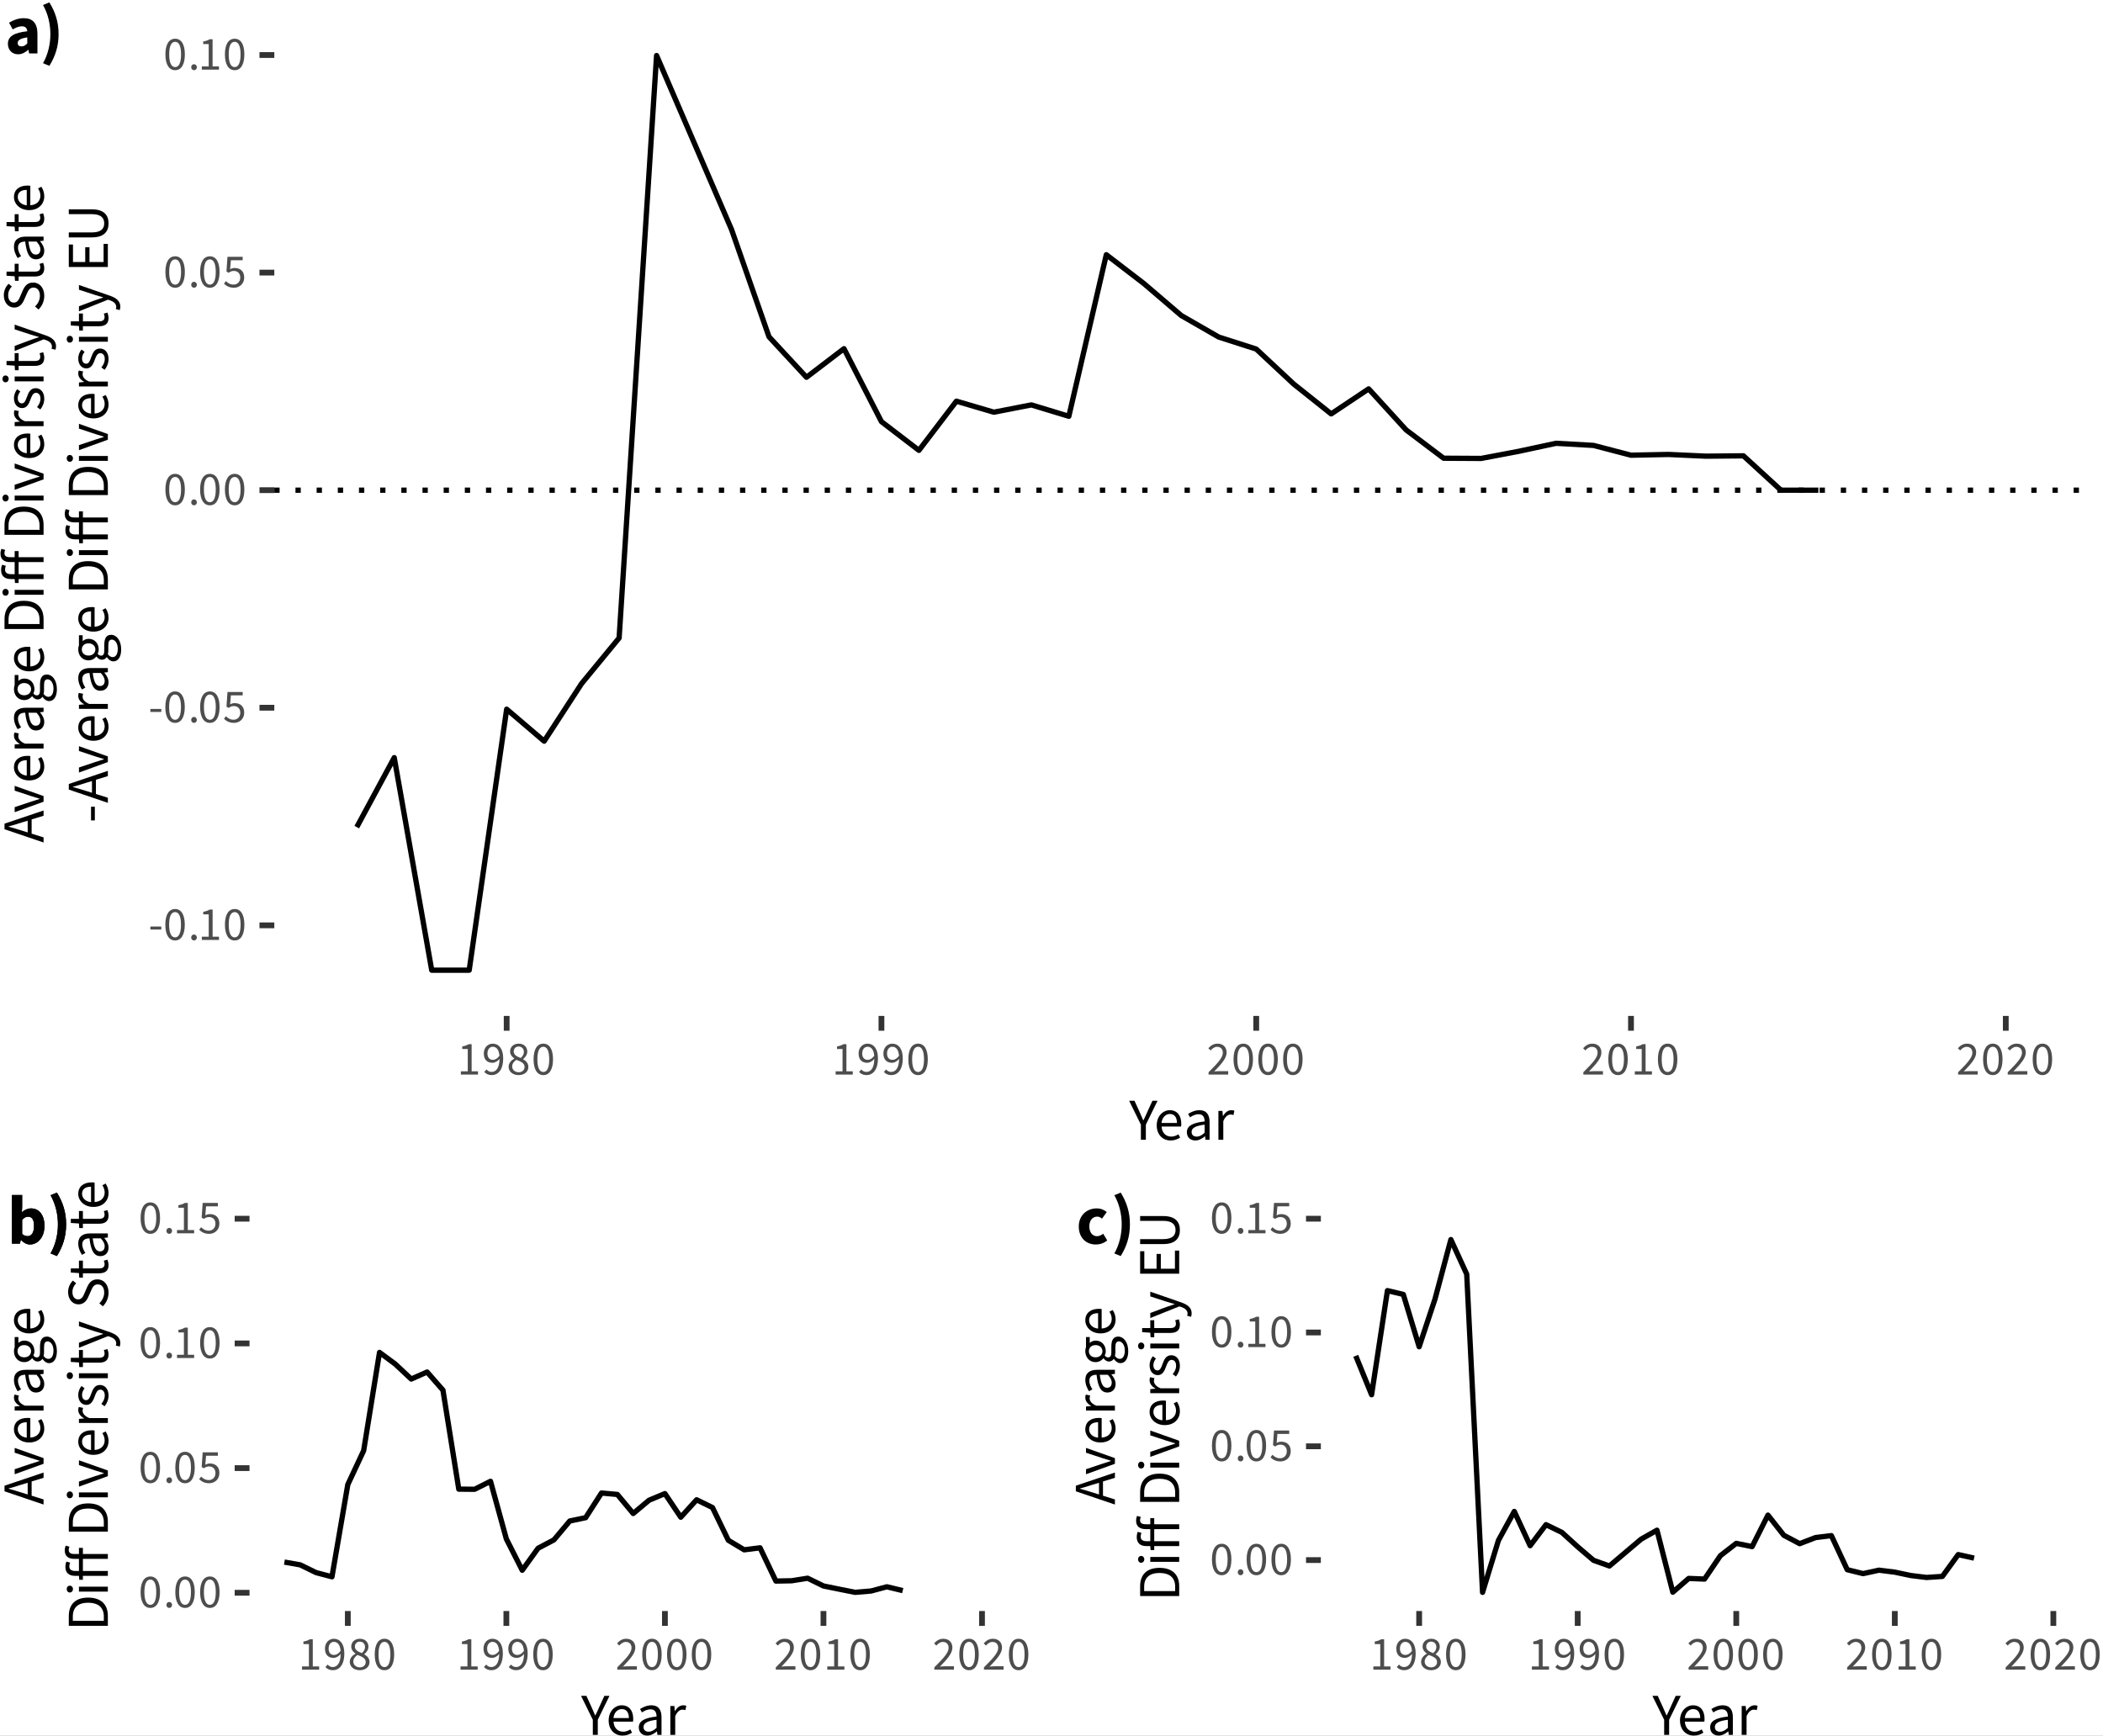 <?xml version="1.0" encoding="UTF-8"?>
<svg xmlns="http://www.w3.org/2000/svg" xmlns:xlink="http://www.w3.org/1999/xlink" width="424" height="350" viewBox="0 0 424 350">
<rect x="0" y="0" width="424" height="350" fill="#808080" stroke="none"/>
<defs>
<g>
<g id="glyph-0-0">
<path d="M 0.391 -2.094 L 2.594 -2.094 L 2.594 -2.703 L 0.391 -2.703 Z M 0.391 -2.094 "/>
</g>
<g id="glyph-0-1">
<path d="M 2.391 0.109 C 3.609 0.109 4.344 -1.031 4.344 -3.078 C 4.344 -5.125 3.609 -6.234 2.391 -6.234 C 1.156 -6.234 0.422 -5.125 0.422 -3.078 C 0.422 -1.031 1.156 0.109 2.391 0.109 Z M 2.391 -0.516 C 1.672 -0.516 1.188 -1.281 1.188 -3.078 C 1.188 -4.875 1.672 -5.609 2.391 -5.609 C 3.094 -5.609 3.578 -4.875 3.578 -3.078 C 3.578 -1.281 3.094 -0.516 2.391 -0.516 Z M 2.391 -0.516 "/>
</g>
<g id="glyph-0-2">
<path d="M 1.203 0.109 C 1.5 0.109 1.766 -0.141 1.766 -0.484 C 1.766 -0.844 1.5 -1.094 1.203 -1.094 C 0.875 -1.094 0.625 -0.844 0.625 -0.484 C 0.625 -0.141 0.875 0.109 1.203 0.109 Z M 1.203 0.109 "/>
</g>
<g id="glyph-0-3">
<path d="M 0.766 0 L 4.219 0 L 4.219 -0.656 L 2.938 -0.656 L 2.938 -6.125 L 2.344 -6.125 C 2 -5.922 1.609 -5.766 1.047 -5.672 L 1.047 -5.156 L 2.156 -5.156 L 2.156 -0.656 L 0.766 -0.656 Z M 0.766 0 "/>
</g>
<g id="glyph-0-4">
<path d="M 2.25 0.109 C 3.312 0.109 4.312 -0.641 4.312 -1.953 C 4.312 -3.281 3.453 -3.875 2.406 -3.875 C 2.031 -3.875 1.75 -3.781 1.469 -3.625 L 1.625 -5.438 L 4 -5.438 L 4 -6.125 L 0.938 -6.125 L 0.734 -3.172 L 1.156 -2.906 C 1.531 -3.141 1.781 -3.281 2.203 -3.281 C 3 -3.281 3.516 -2.781 3.516 -1.938 C 3.516 -1.078 2.922 -0.531 2.172 -0.531 C 1.453 -0.531 0.984 -0.875 0.625 -1.234 L 0.234 -0.719 C 0.656 -0.297 1.266 0.109 2.25 0.109 Z M 2.25 0.109 "/>
</g>
<g id="glyph-0-5">
<path d="M 2.25 -2.969 C 1.5 -2.969 1.125 -3.469 1.125 -4.266 C 1.125 -5.078 1.594 -5.609 2.188 -5.609 C 2.969 -5.609 3.438 -4.984 3.547 -3.797 C 3.141 -3.219 2.656 -2.969 2.25 -2.969 Z M 1.969 0.109 C 3.188 0.109 4.297 -0.828 4.297 -3.297 C 4.297 -5.25 3.391 -6.234 2.188 -6.234 C 1.203 -6.234 0.391 -5.438 0.391 -4.266 C 0.391 -3.016 1.062 -2.375 2.125 -2.375 C 2.625 -2.375 3.172 -2.672 3.562 -3.172 C 3.531 -1.203 2.797 -0.531 1.938 -0.531 C 1.547 -0.531 1.188 -0.734 0.938 -1.031 L 0.484 -0.531 C 0.828 -0.156 1.312 0.109 1.969 0.109 Z M 1.969 0.109 "/>
</g>
<g id="glyph-0-6">
<path d="M 2.391 0.109 C 3.594 0.109 4.375 -0.609 4.375 -1.516 C 4.375 -2.344 3.859 -2.766 3.312 -3.094 L 3.312 -3.125 C 3.688 -3.422 4.156 -3.969 4.156 -4.609 C 4.156 -5.562 3.484 -6.234 2.422 -6.234 C 1.438 -6.234 0.688 -5.609 0.688 -4.656 C 0.688 -4.016 1.094 -3.562 1.547 -3.25 L 1.547 -3.219 C 0.969 -2.906 0.391 -2.359 0.391 -1.562 C 0.391 -0.594 1.25 0.109 2.391 0.109 Z M 2.828 -3.344 C 2.094 -3.625 1.422 -3.938 1.422 -4.656 C 1.422 -5.25 1.844 -5.656 2.406 -5.656 C 3.078 -5.656 3.469 -5.172 3.469 -4.562 C 3.469 -4.109 3.25 -3.703 2.828 -3.344 Z M 2.422 -0.469 C 1.672 -0.469 1.109 -0.953 1.109 -1.641 C 1.109 -2.203 1.469 -2.641 1.953 -2.969 C 2.844 -2.625 3.609 -2.328 3.609 -1.547 C 3.609 -0.906 3.125 -0.469 2.422 -0.469 Z M 2.422 -0.469 "/>
</g>
<g id="glyph-0-7">
<path d="M 0.391 0 L 4.344 0 L 4.344 -0.688 L 2.562 -0.688 C 2.25 -0.688 1.875 -0.656 1.531 -0.625 C 2.984 -2.141 4.031 -3.281 4.031 -4.438 C 4.031 -5.516 3.328 -6.234 2.203 -6.234 C 1.406 -6.234 0.859 -5.859 0.344 -5.312 L 0.797 -4.859 C 1.156 -5.266 1.594 -5.594 2.094 -5.594 C 2.875 -5.594 3.266 -5.094 3.266 -4.391 C 3.266 -3.406 2.219 -2.297 0.391 -0.469 Z M 0.391 0 "/>
</g>
<g id="glyph-1-0">
<path d="M 2.359 0 L 3.359 0 L 3.359 -3.047 L 5.719 -7.875 L 4.688 -7.875 L 3.672 -5.656 C 3.438 -5.078 3.156 -4.531 2.875 -3.938 L 2.828 -3.938 C 2.562 -4.531 2.328 -5.078 2.078 -5.656 L 1.062 -7.875 L -0.016 -7.875 L 2.359 -3.047 Z M 2.359 0 "/>
</g>
<g id="glyph-1-1">
<path d="M 3.344 0.141 C 4.141 0.141 4.766 -0.125 5.266 -0.453 L 4.922 -1.109 C 4.484 -0.828 4.016 -0.641 3.469 -0.641 C 2.359 -0.641 1.594 -1.438 1.531 -2.672 L 5.453 -2.672 C 5.484 -2.812 5.5 -3.031 5.5 -3.234 C 5.5 -4.906 4.656 -5.969 3.172 -5.969 C 1.844 -5.969 0.547 -4.812 0.547 -2.906 C 0.547 -1 1.781 0.141 3.344 0.141 Z M 1.516 -3.391 C 1.625 -4.531 2.375 -5.203 3.188 -5.203 C 4.109 -5.203 4.625 -4.562 4.625 -3.391 Z M 1.516 -3.391 "/>
</g>
<g id="glyph-1-2">
<path d="M 2.328 0.141 C 3.062 0.141 3.703 -0.234 4.266 -0.703 L 4.297 -0.703 L 4.375 0 L 5.203 0 L 5.203 -3.578 C 5.203 -5.031 4.594 -5.969 3.172 -5.969 C 2.234 -5.969 1.422 -5.562 0.875 -5.219 L 1.266 -4.531 C 1.719 -4.844 2.328 -5.156 3 -5.156 C 3.953 -5.156 4.203 -4.438 4.203 -3.703 C 1.719 -3.422 0.625 -2.781 0.625 -1.516 C 0.625 -0.469 1.359 0.141 2.328 0.141 Z M 2.609 -0.641 C 2.047 -0.641 1.578 -0.922 1.578 -1.578 C 1.578 -2.328 2.25 -2.812 4.203 -3.047 L 4.203 -1.422 C 3.641 -0.922 3.188 -0.641 2.609 -0.641 Z M 2.609 -0.641 "/>
</g>
<g id="glyph-1-3">
<path d="M 0.984 0 L 1.969 0 L 1.969 -3.75 C 2.359 -4.734 2.953 -5.094 3.438 -5.094 C 3.688 -5.094 3.812 -5.047 4.016 -4.984 L 4.203 -5.859 C 4.016 -5.938 3.828 -5.969 3.578 -5.969 C 2.922 -5.969 2.312 -5.516 1.922 -4.781 L 1.891 -4.781 L 1.797 -5.828 L 0.984 -5.828 Z M 0.984 0 "/>
</g>
<g id="glyph-2-0">
<path d="M -4.406 -2.438 C -5.281 -2.719 -6.141 -2.969 -7.062 -3.219 L -7.062 -3.266 C -6.141 -3.516 -5.281 -3.766 -4.406 -4.062 L -3.203 -4.422 L -3.203 -2.062 Z M 0 -0.031 L 0 -1.062 L -2.406 -1.812 L -2.406 -4.688 L 0 -5.422 L 0 -6.484 L -7.875 -3.828 L -7.875 -2.703 Z M 0 -0.031 "/>
</g>
<g id="glyph-2-1">
<path d="M 0 -2.25 L 0 -3.391 L -5.828 -5.453 L -5.828 -4.484 L -2.516 -3.391 C -1.938 -3.219 -1.359 -3.031 -0.797 -2.859 L -0.797 -2.812 C -1.359 -2.625 -1.938 -2.438 -2.516 -2.266 L -5.828 -1.156 L -5.828 -0.141 Z M 0 -2.25 "/>
</g>
<g id="glyph-2-2">
<path d="M 0.141 -3.344 C 0.141 -4.141 -0.125 -4.766 -0.453 -5.266 L -1.109 -4.922 C -0.828 -4.484 -0.641 -4.016 -0.641 -3.469 C -0.641 -2.359 -1.438 -1.594 -2.672 -1.531 L -2.672 -5.453 C -2.812 -5.484 -3.031 -5.5 -3.234 -5.5 C -4.906 -5.5 -5.969 -4.656 -5.969 -3.172 C -5.969 -1.844 -4.812 -0.547 -2.906 -0.547 C -1 -0.547 0.141 -1.781 0.141 -3.344 Z M -3.391 -1.516 C -4.531 -1.625 -5.203 -2.375 -5.203 -3.188 C -5.203 -4.109 -4.562 -4.625 -3.391 -4.625 Z M -3.391 -1.516 "/>
</g>
<g id="glyph-2-3">
<path d="M 0 -0.984 L 0 -1.969 L -3.75 -1.969 C -4.734 -2.359 -5.094 -2.953 -5.094 -3.438 C -5.094 -3.688 -5.047 -3.812 -4.984 -4.016 L -5.859 -4.203 C -5.938 -4.016 -5.969 -3.828 -5.969 -3.578 C -5.969 -2.922 -5.516 -2.312 -4.781 -1.922 L -4.781 -1.891 L -5.828 -1.797 L -5.828 -0.984 Z M 0 -0.984 "/>
</g>
<g id="glyph-2-4">
<path d="M 0.141 -2.328 C 0.141 -3.062 -0.234 -3.703 -0.703 -4.266 L -0.703 -4.297 L 0 -4.375 L 0 -5.203 L -3.578 -5.203 C -5.031 -5.203 -5.969 -4.594 -5.969 -3.172 C -5.969 -2.234 -5.562 -1.422 -5.219 -0.875 L -4.531 -1.266 C -4.844 -1.719 -5.156 -2.328 -5.156 -3 C -5.156 -3.953 -4.438 -4.203 -3.703 -4.203 C -3.422 -1.719 -2.781 -0.625 -1.516 -0.625 C -0.469 -0.625 0.141 -1.359 0.141 -2.328 Z M -0.641 -2.609 C -0.641 -2.047 -0.922 -1.578 -1.578 -1.578 C -2.328 -1.578 -2.812 -2.25 -3.047 -4.203 L -1.422 -4.203 C -0.922 -3.641 -0.641 -3.188 -0.641 -2.609 Z M -0.641 -2.609 "/>
</g>
<g id="glyph-2-5">
<path d="M 2.688 -2.953 C 2.688 -4.766 1.75 -5.906 0.672 -5.906 C -0.297 -5.906 -0.719 -5.219 -0.719 -3.859 L -0.719 -2.734 C -0.719 -1.938 -0.984 -1.703 -1.359 -1.703 C -1.688 -1.703 -1.875 -1.875 -2.047 -2.078 C -1.922 -2.344 -1.844 -2.656 -1.844 -2.953 C -1.844 -4.141 -2.625 -5.094 -3.875 -5.094 C -4.375 -5.094 -4.812 -4.891 -5.078 -4.609 L -5.078 -5.812 L -5.828 -5.812 L -5.828 -3.781 C -5.922 -3.562 -5.969 -3.281 -5.969 -2.953 C -5.969 -1.766 -5.172 -0.75 -3.906 -0.75 C -3.203 -0.75 -2.641 -1.125 -2.328 -1.516 L -2.281 -1.516 C -2.078 -1.219 -1.688 -0.875 -1.203 -0.875 C -0.75 -0.875 -0.438 -1.109 -0.25 -1.391 L -0.203 -1.391 C 0.156 -0.859 0.625 -0.547 1.109 -0.547 C 2.125 -0.547 2.688 -1.531 2.688 -2.953 Z M -2.516 -2.953 C -2.516 -2.281 -3.047 -1.719 -3.906 -1.719 C -4.75 -1.719 -5.25 -2.266 -5.25 -2.953 C -5.25 -3.641 -4.75 -4.188 -3.906 -4.188 C -3.047 -4.188 -2.516 -3.625 -2.516 -2.953 Z M 2 -3.094 C 2 -2.047 1.609 -1.406 0.984 -1.406 C 0.641 -1.406 0.297 -1.578 0 -2 C 0.078 -2.25 0.094 -2.531 0.094 -2.766 L 0.094 -3.766 C 0.094 -4.531 0.281 -4.938 0.812 -4.938 C 1.422 -4.938 2 -4.219 2 -3.094 Z M 2 -3.094 "/>
</g>
<g id="glyph-2-6">
</g>
<g id="glyph-2-7">
<path d="M 0 -1.078 L 0 -3.094 C 0 -5.469 -1.469 -6.766 -3.969 -6.766 C -6.469 -6.766 -7.875 -5.469 -7.875 -3.047 L -7.875 -1.078 Z M -0.812 -2.078 L -7.062 -2.078 L -7.062 -2.969 C -7.062 -4.812 -5.953 -5.734 -3.969 -5.734 C -1.984 -5.734 -0.812 -4.812 -0.812 -2.969 Z M -0.812 -2.078 "/>
</g>
<g id="glyph-2-8">
<path d="M 0 -0.984 L 0 -1.969 L -5.828 -1.969 L -5.828 -0.984 Z M -7.031 -1.484 C -7.031 -1.875 -7.297 -2.172 -7.672 -2.172 C -8.047 -2.172 -8.297 -1.875 -8.297 -1.484 C -8.297 -1.109 -8.047 -0.797 -7.672 -0.797 C -7.297 -0.797 -7.031 -1.109 -7.031 -1.484 Z M -7.031 -1.484 "/>
</g>
<g id="glyph-2-9">
<path d="M 0.141 -2.516 C 0.141 -3.891 -0.641 -4.641 -1.594 -4.641 C -2.703 -4.641 -3.047 -3.703 -3.359 -2.875 C -3.609 -2.203 -3.812 -1.578 -4.375 -1.578 C -4.812 -1.578 -5.203 -1.906 -5.203 -2.641 C -5.203 -3.156 -4.984 -3.578 -4.688 -3.969 L -5.312 -4.438 C -5.672 -4 -5.969 -3.359 -5.969 -2.625 C -5.969 -1.375 -5.25 -0.625 -4.312 -0.625 C -3.344 -0.625 -2.938 -1.531 -2.641 -2.359 C -2.406 -3 -2.141 -3.703 -1.531 -3.703 C -1.031 -3.703 -0.625 -3.312 -0.625 -2.547 C -0.625 -1.844 -0.906 -1.328 -1.312 -0.828 L -0.656 -0.344 C -0.203 -0.891 0.141 -1.688 0.141 -2.516 Z M 0.141 -2.516 "/>
</g>
<g id="glyph-2-10">
<path d="M 0.141 -2.812 C 0.141 -3.188 0.031 -3.578 -0.078 -3.906 L -0.812 -3.703 C -0.75 -3.516 -0.656 -3.25 -0.656 -3.047 C -0.656 -2.375 -1.062 -2.141 -1.781 -2.141 L -5.031 -2.141 L -5.031 -3.719 L -5.828 -3.719 L -5.828 -2.141 L -7.469 -2.141 L -7.469 -1.312 L -5.828 -1.203 L -5.766 -0.281 L -5.031 -0.281 L -5.031 -1.156 L -1.797 -1.156 C -0.641 -1.156 0.141 -1.578 0.141 -2.812 Z M 0.141 -2.812 "/>
</g>
<g id="glyph-2-11">
<path d="M 2.516 -1.078 C 2.516 -2.25 1.625 -2.859 0.484 -3.266 L -5.828 -5.453 L -5.828 -4.5 L -2.609 -3.453 C -2.094 -3.297 -1.484 -3.125 -0.953 -2.969 L -0.953 -2.922 C -1.5 -2.734 -2.094 -2.531 -2.609 -2.359 L -5.828 -1.156 L -5.828 -0.141 L 0.016 -2.484 L 0.438 -2.359 C 1.156 -2.109 1.688 -1.688 1.688 -1.031 C 1.688 -0.891 1.641 -0.703 1.609 -0.594 L 2.391 -0.391 C 2.453 -0.594 2.516 -0.812 2.516 -1.078 Z M 2.516 -1.078 "/>
</g>
<g id="glyph-2-12">
<path d="M 0.141 -3.266 C 0.141 -4.922 -0.859 -5.938 -2.094 -5.938 C -3.266 -5.938 -3.797 -5.234 -4.203 -4.312 L -4.688 -3.203 C -4.938 -2.578 -5.234 -1.891 -5.984 -1.891 C -6.703 -1.891 -7.141 -2.484 -7.141 -3.359 C -7.141 -4.094 -6.859 -4.672 -6.391 -5.141 L -7.047 -5.688 C -7.625 -5.125 -8.016 -4.297 -8.016 -3.359 C -8.016 -1.938 -7.125 -0.891 -5.922 -0.891 C -4.781 -0.891 -4.219 -1.734 -3.906 -2.484 L -3.406 -3.609 C -3.078 -4.359 -2.812 -4.922 -2.016 -4.922 C -1.25 -4.922 -0.734 -4.312 -0.734 -3.281 C -0.734 -2.453 -1.125 -1.672 -1.719 -1.109 L -1.016 -0.5 C -0.312 -1.188 0.141 -2.156 0.141 -3.266 Z M 0.141 -3.266 "/>
</g>
<g id="glyph-2-13">
<path d="M -2.625 -0.484 L -2.625 -3.25 L -3.391 -3.25 L -3.391 -0.484 Z M -2.625 -0.484 "/>
</g>
<g id="glyph-2-14">
<path d="M 0 -1.078 L 0 -5.734 L -0.859 -5.734 L -0.859 -2.078 L -3.703 -2.078 L -3.703 -5.062 L -4.562 -5.062 L -4.562 -2.078 L -7.031 -2.078 L -7.031 -5.609 L -7.875 -5.609 L -7.875 -1.078 Z M 0 -1.078 "/>
</g>
<g id="glyph-2-15">
<path d="M 0.141 -3.875 C 0.141 -5.484 -0.719 -6.703 -3.25 -6.703 L -7.875 -6.703 L -7.875 -5.734 L -3.234 -5.734 C -1.328 -5.734 -0.734 -4.922 -0.734 -3.875 C -0.734 -2.844 -1.328 -2.047 -3.234 -2.047 L -7.875 -2.047 L -7.875 -1.047 L -3.25 -1.047 C -0.719 -1.047 0.141 -2.266 0.141 -3.875 Z M 0.141 -3.875 "/>
</g>
<g id="glyph-3-0">
<path d="M 0 -4.578 L 0 -5.562 L -5.031 -5.562 L -5.031 -6.797 L -5.828 -6.797 L -5.828 -5.562 L -6.75 -5.562 C -7.5 -5.562 -7.891 -5.812 -7.891 -6.375 C -7.891 -6.594 -7.844 -6.812 -7.734 -7.031 L -8.5 -7.25 C -8.609 -6.984 -8.688 -6.641 -8.688 -6.281 C -8.688 -5.109 -7.938 -4.578 -6.75 -4.578 L -5.828 -4.578 L -5.828 -2.141 L -6.578 -2.141 C -7.344 -2.141 -7.766 -2.469 -7.766 -3.047 C -7.766 -3.344 -7.719 -3.578 -7.609 -3.828 L -8.359 -4.031 C -8.484 -3.75 -8.562 -3.344 -8.562 -2.969 C -8.562 -1.75 -7.812 -1.156 -6.594 -1.156 L -5.828 -1.156 L -5.766 -0.359 L -5.031 -0.359 L -5.031 -1.156 L 0 -1.156 L 0 -2.141 L -5.031 -2.141 L -5.031 -4.578 Z M 0 -4.578 "/>
</g>
<g id="glyph-4-0">
<path d="M 2.656 0.172 C 3.438 0.172 4.094 -0.203 4.672 -0.719 L 4.734 -0.719 L 4.875 0 L 6.547 0 L 6.547 -3.969 C 6.547 -6.109 5.578 -7.109 3.797 -7.109 C 2.703 -7.109 1.703 -6.734 0.828 -6.203 L 1.562 -4.844 C 2.234 -5.234 2.812 -5.469 3.406 -5.469 C 4.156 -5.469 4.453 -5.078 4.5 -4.469 C 1.75 -4.188 0.594 -3.391 0.594 -1.938 C 0.594 -0.75 1.391 0.172 2.656 0.172 Z M 3.359 -1.422 C 2.875 -1.422 2.562 -1.641 2.562 -2.094 C 2.562 -2.625 3.031 -3.031 4.5 -3.234 L 4.5 -2.016 C 4.125 -1.656 3.828 -1.422 3.359 -1.422 Z M 3.359 -1.422 "/>
</g>
<g id="glyph-4-1">
<path d="M 1.953 2.5 C 3.141 0.594 3.812 -1.422 3.812 -3.891 C 3.812 -6.359 3.141 -8.375 1.953 -10.297 L 0.672 -9.766 C 1.703 -7.938 2.156 -5.875 2.156 -3.891 C 2.156 -1.906 1.703 0.156 0.672 1.969 Z M 1.953 2.5 "/>
</g>
<g id="glyph-4-2">
<path d="M 4.547 0.172 C 6.047 0.172 7.469 -1.203 7.469 -3.594 C 7.469 -5.719 6.422 -7.109 4.75 -7.109 C 4.109 -7.109 3.438 -6.812 2.906 -6.344 L 2.969 -7.406 L 2.969 -9.812 L 0.906 -9.812 L 0.906 0 L 2.516 0 L 2.688 -0.734 L 2.75 -0.734 C 3.297 -0.141 3.938 0.172 4.547 0.172 Z M 4.078 -1.516 C 3.719 -1.516 3.328 -1.625 2.969 -1.953 L 2.969 -4.797 C 3.359 -5.234 3.734 -5.438 4.156 -5.438 C 4.984 -5.438 5.359 -4.797 5.359 -3.562 C 5.359 -2.125 4.781 -1.516 4.078 -1.516 Z M 4.078 -1.516 "/>
</g>
<g id="glyph-4-3">
<path d="M 3.938 0.172 C 4.688 0.172 5.547 -0.062 6.234 -0.656 L 5.422 -2 C 5.047 -1.719 4.625 -1.5 4.172 -1.5 C 3.281 -1.5 2.625 -2.266 2.625 -3.469 C 2.625 -4.672 3.25 -5.453 4.234 -5.453 C 4.562 -5.453 4.844 -5.312 5.188 -5.047 L 6.141 -6.375 C 5.625 -6.797 4.969 -7.109 4.109 -7.109 C 2.203 -7.109 0.5 -5.781 0.5 -3.469 C 0.5 -1.156 2 0.172 3.938 0.172 Z M 3.938 0.172 "/>
</g>
</g>
<clipPath id="clip-0">
<path clip-rule="nonzero" d="M 0 0 L 424 0 L 424 350 L 0 350 Z M 0 0 "/>
</clipPath>
<clipPath id="clip-1">
<path clip-rule="nonzero" d="M 55.305 98 L 420 98 L 420 100 L 55.305 100 Z M 55.305 98 "/>
</clipPath>
<clipPath id="clip-2">
<rect x="0" y="0" width="424" height="350"/>
</clipPath>
<g id="source-6" clip-path="url(#clip-2)">
<g clip-path="url(#clip-0)">
<rect x="-154.336" y="-127.4" width="732.672" height="604.8" fill="rgb(100%, 100%, 100%)" fill-opacity="1"/>
</g>
<path fill="none" stroke-width="1.067" stroke-linecap="butt" stroke-linejoin="round" stroke="rgb(0%, 0%, 0%)" stroke-opacity="1" stroke-miterlimit="10" d="M 76.93 170.785 L 84.484 156.773 L 92.043 199.633 L 99.598 199.633 L 107.152 147.004 L 114.711 153.453 L 122.266 141.832 L 129.824 132.648 L 137.379 15.199 L 144.934 32.75 L 152.492 50.289 L 160.047 71.918 L 167.602 80.074 L 175.16 74.309 L 182.715 89.023 L 190.27 94.809 L 197.828 84.895 L 205.383 87.117 L 212.941 85.645 L 220.496 87.941 L 228.051 55.363 L 235.609 61.164 L 243.164 67.625 L 250.719 71.965 L 258.277 74.387 L 265.832 81.438 L 273.391 87.457 L 280.945 82.414 L 288.5 90.695 L 296.059 96.398 L 303.613 96.441 L 311.168 95.012 L 318.727 93.387 L 326.281 93.816 L 333.836 95.789 L 341.395 95.637 L 348.949 95.984 L 356.508 95.914 L 364.062 102.84 L 371.617 102.84 " transform="matrix(1, 0, 0, 1, -5, -4)"/>
<g clip-path="url(#clip-1)">
<path fill="none" stroke-width="1.067" stroke-linecap="butt" stroke-linejoin="round" stroke="rgb(0%, 0%, 0%)" stroke-opacity="1" stroke-dasharray="1.067 3.201" stroke-miterlimit="10" d="M 60.305 102.84 L 426.023 102.84 " transform="matrix(1, 0, 0, 1, -5, -4)"/>
</g>
<g fill="rgb(30.196%, 30.196%, 30.196%)" fill-opacity="1">
<use xlink:href="#glyph-0-0" x="29.926" y="189.531"/>
<use xlink:href="#glyph-0-1" x="32.911" y="189.531"/>
</g>
<g fill="rgb(30.196%, 30.196%, 30.196%)" fill-opacity="1">
<use xlink:href="#glyph-0-2" x="37.921" y="189.531"/>
</g>
<g fill="rgb(30.196%, 30.196%, 30.196%)" fill-opacity="1">
<use xlink:href="#glyph-0-3" x="39.928" y="189.531"/>
</g>
<g fill="rgb(30.196%, 30.196%, 30.196%)" fill-opacity="1">
<use xlink:href="#glyph-0-1" x="44.928" y="189.531"/>
</g>
<g fill="rgb(30.196%, 30.196%, 30.196%)" fill-opacity="1">
<use xlink:href="#glyph-0-0" x="29.926" y="145.656"/>
<use xlink:href="#glyph-0-1" x="32.911" y="145.656"/>
</g>
<g fill="rgb(30.196%, 30.196%, 30.196%)" fill-opacity="1">
<use xlink:href="#glyph-0-2" x="37.921" y="145.656"/>
</g>
<g fill="rgb(30.196%, 30.196%, 30.196%)" fill-opacity="1">
<use xlink:href="#glyph-0-1" x="39.928" y="145.656"/>
</g>
<g fill="rgb(30.196%, 30.196%, 30.196%)" fill-opacity="1">
<use xlink:href="#glyph-0-4" x="44.928" y="145.656"/>
</g>
<g fill="rgb(30.196%, 30.196%, 30.196%)" fill-opacity="1">
<use xlink:href="#glyph-0-1" x="32.926" y="101.785"/>
</g>
<g fill="rgb(30.196%, 30.196%, 30.196%)" fill-opacity="1">
<use xlink:href="#glyph-0-2" x="37.927" y="101.785"/>
</g>
<g fill="rgb(30.196%, 30.196%, 30.196%)" fill-opacity="1">
<use xlink:href="#glyph-0-1" x="39.923" y="101.785"/>
</g>
<g fill="rgb(30.196%, 30.196%, 30.196%)" fill-opacity="1">
<use xlink:href="#glyph-0-1" x="44.924" y="101.785"/>
</g>
<g fill="rgb(30.196%, 30.196%, 30.196%)" fill-opacity="1">
<use xlink:href="#glyph-0-1" x="32.926" y="57.914"/>
</g>
<g fill="rgb(30.196%, 30.196%, 30.196%)" fill-opacity="1">
<use xlink:href="#glyph-0-2" x="37.927" y="57.914"/>
</g>
<g fill="rgb(30.196%, 30.196%, 30.196%)" fill-opacity="1">
<use xlink:href="#glyph-0-1" x="39.923" y="57.914"/>
</g>
<g fill="rgb(30.196%, 30.196%, 30.196%)" fill-opacity="1">
<use xlink:href="#glyph-0-4" x="44.924" y="57.914"/>
</g>
<g fill="rgb(30.196%, 30.196%, 30.196%)" fill-opacity="1">
<use xlink:href="#glyph-0-1" x="32.926" y="14.043"/>
</g>
<g fill="rgb(30.196%, 30.196%, 30.196%)" fill-opacity="1">
<use xlink:href="#glyph-0-2" x="37.927" y="14.043"/>
</g>
<g fill="rgb(30.196%, 30.196%, 30.196%)" fill-opacity="1">
<use xlink:href="#glyph-0-3" x="39.923" y="14.043"/>
</g>
<g fill="rgb(30.196%, 30.196%, 30.196%)" fill-opacity="1">
<use xlink:href="#glyph-0-1" x="44.924" y="14.043"/>
</g>
<path fill="none" stroke-width="1.164" stroke-linecap="butt" stroke-linejoin="round" stroke="rgb(20%, 20%, 20%)" stroke-opacity="1" stroke-miterlimit="10" d="M 57.316 190.586 L 60.305 190.586 " transform="matrix(1, 0, 0, 1, -5, -4)"/>
<path fill="none" stroke-width="1.164" stroke-linecap="butt" stroke-linejoin="round" stroke="rgb(20%, 20%, 20%)" stroke-opacity="1" stroke-miterlimit="10" d="M 57.316 146.711 L 60.305 146.711 " transform="matrix(1, 0, 0, 1, -5, -4)"/>
<path fill="none" stroke-width="1.164" stroke-linecap="butt" stroke-linejoin="round" stroke="rgb(20%, 20%, 20%)" stroke-opacity="1" stroke-miterlimit="10" d="M 57.316 102.84 L 60.305 102.84 " transform="matrix(1, 0, 0, 1, -5, -4)"/>
<path fill="none" stroke-width="1.164" stroke-linecap="butt" stroke-linejoin="round" stroke="rgb(20%, 20%, 20%)" stroke-opacity="1" stroke-miterlimit="10" d="M 57.316 58.969 L 60.305 58.969 " transform="matrix(1, 0, 0, 1, -5, -4)"/>
<path fill="none" stroke-width="1.164" stroke-linecap="butt" stroke-linejoin="round" stroke="rgb(20%, 20%, 20%)" stroke-opacity="1" stroke-miterlimit="10" d="M 57.316 15.098 L 60.305 15.098 " transform="matrix(1, 0, 0, 1, -5, -4)"/>
<path fill="none" stroke-width="1.164" stroke-linecap="butt" stroke-linejoin="round" stroke="rgb(20%, 20%, 20%)" stroke-opacity="1" stroke-miterlimit="10" d="M 107.152 211.844 L 107.152 208.855 " transform="matrix(1, 0, 0, 1, -5, -4)"/>
<path fill="none" stroke-width="1.164" stroke-linecap="butt" stroke-linejoin="round" stroke="rgb(20%, 20%, 20%)" stroke-opacity="1" stroke-miterlimit="10" d="M 182.715 211.844 L 182.715 208.855 " transform="matrix(1, 0, 0, 1, -5, -4)"/>
<path fill="none" stroke-width="1.164" stroke-linecap="butt" stroke-linejoin="round" stroke="rgb(20%, 20%, 20%)" stroke-opacity="1" stroke-miterlimit="10" d="M 258.277 211.844 L 258.277 208.855 " transform="matrix(1, 0, 0, 1, -5, -4)"/>
<path fill="none" stroke-width="1.164" stroke-linecap="butt" stroke-linejoin="round" stroke="rgb(20%, 20%, 20%)" stroke-opacity="1" stroke-miterlimit="10" d="M 333.836 211.844 L 333.836 208.855 " transform="matrix(1, 0, 0, 1, -5, -4)"/>
<path fill="none" stroke-width="1.164" stroke-linecap="butt" stroke-linejoin="round" stroke="rgb(20%, 20%, 20%)" stroke-opacity="1" stroke-miterlimit="10" d="M 409.398 211.844 L 409.398 208.855 " transform="matrix(1, 0, 0, 1, -5, -4)"/>
<g fill="rgb(30.196%, 30.196%, 30.196%)" fill-opacity="1">
<use xlink:href="#glyph-0-3" x="92.152" y="216.68"/>
</g>
<g fill="rgb(30.196%, 30.196%, 30.196%)" fill-opacity="1">
<use xlink:href="#glyph-0-5" x="97.153" y="216.68"/>
</g>
<g fill="rgb(30.196%, 30.196%, 30.196%)" fill-opacity="1">
<use xlink:href="#glyph-0-6" x="102.154" y="216.68"/>
</g>
<g fill="rgb(30.196%, 30.196%, 30.196%)" fill-opacity="1">
<use xlink:href="#glyph-0-1" x="107.155" y="216.68"/>
</g>
<g fill="rgb(30.196%, 30.196%, 30.196%)" fill-opacity="1">
<use xlink:href="#glyph-0-3" x="167.713" y="216.68"/>
</g>
<g fill="rgb(30.196%, 30.196%, 30.196%)" fill-opacity="1">
<use xlink:href="#glyph-0-5" x="172.714" y="216.68"/>
</g>
<g fill="rgb(30.196%, 30.196%, 30.196%)" fill-opacity="1">
<use xlink:href="#glyph-0-5" x="177.715" y="216.68"/>
</g>
<g fill="rgb(30.196%, 30.196%, 30.196%)" fill-opacity="1">
<use xlink:href="#glyph-0-1" x="182.715" y="216.68"/>
</g>
<g fill="rgb(30.196%, 30.196%, 30.196%)" fill-opacity="1">
<use xlink:href="#glyph-0-7" x="243.277" y="216.68"/>
</g>
<g fill="rgb(30.196%, 30.196%, 30.196%)" fill-opacity="1">
<use xlink:href="#glyph-0-1" x="248.278" y="216.68"/>
</g>
<g fill="rgb(30.196%, 30.196%, 30.196%)" fill-opacity="1">
<use xlink:href="#glyph-0-1" x="253.279" y="216.68"/>
</g>
<g fill="rgb(30.196%, 30.196%, 30.196%)" fill-opacity="1">
<use xlink:href="#glyph-0-1" x="258.28" y="216.68"/>
</g>
<g fill="rgb(30.196%, 30.196%, 30.196%)" fill-opacity="1">
<use xlink:href="#glyph-0-7" x="318.838" y="216.68"/>
</g>
<g fill="rgb(30.196%, 30.196%, 30.196%)" fill-opacity="1">
<use xlink:href="#glyph-0-1" x="323.839" y="216.68"/>
</g>
<g fill="rgb(30.196%, 30.196%, 30.196%)" fill-opacity="1">
<use xlink:href="#glyph-0-3" x="328.84" y="216.68"/>
</g>
<g fill="rgb(30.196%, 30.196%, 30.196%)" fill-opacity="1">
<use xlink:href="#glyph-0-1" x="333.84" y="216.68"/>
</g>
<g fill="rgb(30.196%, 30.196%, 30.196%)" fill-opacity="1">
<use xlink:href="#glyph-0-7" x="394.398" y="216.68"/>
</g>
<g fill="rgb(30.196%, 30.196%, 30.196%)" fill-opacity="1">
<use xlink:href="#glyph-0-1" x="399.399" y="216.68"/>
</g>
<g fill="rgb(30.196%, 30.196%, 30.196%)" fill-opacity="1">
<use xlink:href="#glyph-0-7" x="404.4" y="216.68"/>
</g>
<g fill="rgb(30.196%, 30.196%, 30.196%)" fill-opacity="1">
<use xlink:href="#glyph-0-1" x="409.401" y="216.68"/>
</g>
<g fill="rgb(0%, 0%, 0%)" fill-opacity="1">
<use xlink:href="#glyph-1-0" x="227.664" y="229.831"/>
</g>
<g fill="rgb(0%, 0%, 0%)" fill-opacity="1">
<use xlink:href="#glyph-1-1" x="232.668" y="229.831"/>
</g>
<g fill="rgb(0%, 0%, 0%)" fill-opacity="1">
<use xlink:href="#glyph-1-2" x="238.668" y="229.831"/>
</g>
<g fill="rgb(0%, 0%, 0%)" fill-opacity="1">
<use xlink:href="#glyph-1-3" x="244.668" y="229.831"/>
</g>
<g fill="rgb(0%, 0%, 0%)" fill-opacity="1">
<use xlink:href="#glyph-2-0" x="8.784" y="169.914"/>
</g>
<g fill="rgb(0%, 0%, 0%)" fill-opacity="1">
<use xlink:href="#glyph-2-1" x="8.784" y="163.914"/>
</g>
<g fill="rgb(0%, 0%, 0%)" fill-opacity="1">
<use xlink:href="#glyph-2-2" x="8.784" y="157.914"/>
</g>
<g fill="rgb(0%, 0%, 0%)" fill-opacity="1">
<use xlink:href="#glyph-2-3" x="8.784" y="151.914"/>
</g>
<g fill="rgb(0%, 0%, 0%)" fill-opacity="1">
<use xlink:href="#glyph-2-4" x="8.784" y="147.918"/>
</g>
<g fill="rgb(0%, 0%, 0%)" fill-opacity="1">
<use xlink:href="#glyph-2-5" x="8.784" y="141.918"/>
</g>
<g fill="rgb(0%, 0%, 0%)" fill-opacity="1">
<use xlink:href="#glyph-2-2" x="8.784" y="135.918"/>
</g>
<g fill="rgb(0%, 0%, 0%)" fill-opacity="1">
<use xlink:href="#glyph-2-6" x="8.784" y="129.918"/>
</g>
<g fill="rgb(0%, 0%, 0%)" fill-opacity="1">
<use xlink:href="#glyph-2-7" x="8.784" y="127.914"/>
</g>
<g fill="rgb(0%, 0%, 0%)" fill-opacity="1">
<use xlink:href="#glyph-2-8" x="8.784" y="120.918"/>
</g>
<g fill="rgb(0%, 0%, 0%)" fill-opacity="1">
<use xlink:href="#glyph-3-0" x="8.784" y="117.918"/>
</g>
<g fill="rgb(0%, 0%, 0%)" fill-opacity="1">
<use xlink:href="#glyph-2-6" x="8.784" y="110.91"/>
</g>
<g fill="rgb(0%, 0%, 0%)" fill-opacity="1">
<use xlink:href="#glyph-2-7" x="8.784" y="108.918"/>
</g>
<g fill="rgb(0%, 0%, 0%)" fill-opacity="1">
<use xlink:href="#glyph-2-8" x="8.784" y="101.91"/>
</g>
<g fill="rgb(0%, 0%, 0%)" fill-opacity="1">
<use xlink:href="#glyph-2-1" x="8.784" y="98.91"/>
</g>
<g fill="rgb(0%, 0%, 0%)" fill-opacity="1">
<use xlink:href="#glyph-2-2" x="8.784" y="92.91"/>
</g>
<g fill="rgb(0%, 0%, 0%)" fill-opacity="1">
<use xlink:href="#glyph-2-3" x="8.784" y="86.91"/>
</g>
<g fill="rgb(0%, 0%, 0%)" fill-opacity="1">
<use xlink:href="#glyph-2-9" x="8.784" y="82.914"/>
<use xlink:href="#glyph-2-8" x="8.784" y="77.886"/>
<use xlink:href="#glyph-2-10" x="8.784" y="74.934"/>
</g>
<g fill="rgb(0%, 0%, 0%)" fill-opacity="1">
<use xlink:href="#glyph-2-11" x="8.784" y="70.914"/>
</g>
<g fill="rgb(0%, 0%, 0%)" fill-opacity="1">
<use xlink:href="#glyph-2-6" x="8.784" y="64.914"/>
</g>
<g fill="rgb(0%, 0%, 0%)" fill-opacity="1">
<use xlink:href="#glyph-2-12" x="8.784" y="62.91"/>
</g>
<g fill="rgb(0%, 0%, 0%)" fill-opacity="1">
<use xlink:href="#glyph-2-10" x="8.784" y="56.91"/>
</g>
<g fill="rgb(0%, 0%, 0%)" fill-opacity="1">
<use xlink:href="#glyph-2-4" x="8.784" y="52.914"/>
</g>
<g fill="rgb(0%, 0%, 0%)" fill-opacity="1">
<use xlink:href="#glyph-2-10" x="8.784" y="46.914"/>
</g>
<g fill="rgb(0%, 0%, 0%)" fill-opacity="1">
<use xlink:href="#glyph-2-2" x="8.784" y="42.918"/>
</g>
<g fill="rgb(0%, 0%, 0%)" fill-opacity="1">
<use xlink:href="#glyph-2-13" x="21.745" y="165.914"/>
</g>
<g fill="rgb(0%, 0%, 0%)" fill-opacity="1">
<use xlink:href="#glyph-2-0" x="21.745" y="161.918"/>
</g>
<g fill="rgb(0%, 0%, 0%)" fill-opacity="1">
<use xlink:href="#glyph-2-1" x="21.745" y="155.918"/>
</g>
<g fill="rgb(0%, 0%, 0%)" fill-opacity="1">
<use xlink:href="#glyph-2-2" x="21.745" y="149.918"/>
</g>
<g fill="rgb(0%, 0%, 0%)" fill-opacity="1">
<use xlink:href="#glyph-2-3" x="21.745" y="143.918"/>
</g>
<g fill="rgb(0%, 0%, 0%)" fill-opacity="1">
<use xlink:href="#glyph-2-4" x="21.745" y="139.91"/>
</g>
<g fill="rgb(0%, 0%, 0%)" fill-opacity="1">
<use xlink:href="#glyph-2-5" x="21.745" y="133.91"/>
</g>
<g fill="rgb(0%, 0%, 0%)" fill-opacity="1">
<use xlink:href="#glyph-2-2" x="21.745" y="127.91"/>
</g>
<g fill="rgb(0%, 0%, 0%)" fill-opacity="1">
<use xlink:href="#glyph-2-6" x="21.745" y="121.91"/>
</g>
<g fill="rgb(0%, 0%, 0%)" fill-opacity="1">
<use xlink:href="#glyph-2-7" x="21.745" y="119.918"/>
</g>
<g fill="rgb(0%, 0%, 0%)" fill-opacity="1">
<use xlink:href="#glyph-2-8" x="21.745" y="112.91"/>
</g>
<g fill="rgb(0%, 0%, 0%)" fill-opacity="1">
<use xlink:href="#glyph-3-0" x="21.745" y="109.91"/>
</g>
<g fill="rgb(0%, 0%, 0%)" fill-opacity="1">
<use xlink:href="#glyph-2-6" x="21.745" y="102.914"/>
</g>
<g fill="rgb(0%, 0%, 0%)" fill-opacity="1">
<use xlink:href="#glyph-2-7" x="21.745" y="100.91"/>
</g>
<g fill="rgb(0%, 0%, 0%)" fill-opacity="1">
<use xlink:href="#glyph-2-8" x="21.745" y="93.914"/>
</g>
<g fill="rgb(0%, 0%, 0%)" fill-opacity="1">
<use xlink:href="#glyph-2-1" x="21.745" y="90.914"/>
</g>
<g fill="rgb(0%, 0%, 0%)" fill-opacity="1">
<use xlink:href="#glyph-2-2" x="21.745" y="84.914"/>
</g>
<g fill="rgb(0%, 0%, 0%)" fill-opacity="1">
<use xlink:href="#glyph-2-3" x="21.745" y="78.914"/>
</g>
<g fill="rgb(0%, 0%, 0%)" fill-opacity="1">
<use xlink:href="#glyph-2-9" x="21.745" y="74.918"/>
<use xlink:href="#glyph-2-8" x="21.745" y="69.89"/>
<use xlink:href="#glyph-2-10" x="21.745" y="66.938"/>
</g>
<g fill="rgb(0%, 0%, 0%)" fill-opacity="1">
<use xlink:href="#glyph-2-11" x="21.745" y="62.918"/>
</g>
<g fill="rgb(0%, 0%, 0%)" fill-opacity="1">
<use xlink:href="#glyph-2-6" x="21.745" y="56.918"/>
</g>
<g fill="rgb(0%, 0%, 0%)" fill-opacity="1">
<use xlink:href="#glyph-2-14" x="21.745" y="54.914"/>
</g>
<g fill="rgb(0%, 0%, 0%)" fill-opacity="1">
<use xlink:href="#glyph-2-15" x="21.745" y="48.914"/>
</g>
<g fill="rgb(0%, 0%, 0%)" fill-opacity="1">
<use xlink:href="#glyph-4-0" x="1" y="10.776"/>
</g>
<g fill="rgb(0%, 0%, 0%)" fill-opacity="1">
<use xlink:href="#glyph-4-1" x="8" y="10.776"/>
</g>
<path fill="none" stroke-width="1.067" stroke-linecap="butt" stroke-linejoin="round" stroke="rgb(0%, 0%, 0%)" stroke-opacity="1" stroke-miterlimit="10" d="M 62.34 318.984 L 65.535 319.547 L 68.73 321.109 L 71.93 321.949 L 75.125 303.352 L 78.32 296.512 L 81.52 276.707 L 84.715 279.078 L 87.91 282.074 L 91.109 280.66 L 94.305 284.312 L 97.5 304.277 L 100.699 304.305 L 103.895 302.695 L 107.09 314.32 L 110.289 320.629 L 113.484 316.195 L 116.68 314.508 L 119.879 310.699 L 123.074 310.031 L 126.27 305.059 L 129.469 305.348 L 132.664 309.188 L 135.859 306.512 L 139.059 305.176 L 142.254 309.938 L 145.449 306.422 L 148.648 307.988 L 151.844 314.59 L 155.039 316.512 L 158.238 316.109 L 161.434 322.812 L 164.629 322.75 L 167.828 322.238 L 171.023 323.801 L 174.219 324.453 L 177.418 325.086 L 180.613 324.816 L 183.809 323.965 L 187.008 324.738 " transform="matrix(1, 0, 0, 1, -5, -4)"/>
<g fill="rgb(30.196%, 30.196%, 30.196%)" fill-opacity="1">
<use xlink:href="#glyph-0-1" x="27.926" y="324.121"/>
</g>
<g fill="rgb(30.196%, 30.196%, 30.196%)" fill-opacity="1">
<use xlink:href="#glyph-0-2" x="32.927" y="324.121"/>
</g>
<g fill="rgb(30.196%, 30.196%, 30.196%)" fill-opacity="1">
<use xlink:href="#glyph-0-1" x="34.923" y="324.121"/>
</g>
<g fill="rgb(30.196%, 30.196%, 30.196%)" fill-opacity="1">
<use xlink:href="#glyph-0-1" x="39.924" y="324.121"/>
</g>
<g fill="rgb(30.196%, 30.196%, 30.196%)" fill-opacity="1">
<use xlink:href="#glyph-0-1" x="27.926" y="298.98"/>
</g>
<g fill="rgb(30.196%, 30.196%, 30.196%)" fill-opacity="1">
<use xlink:href="#glyph-0-2" x="32.927" y="298.98"/>
</g>
<g fill="rgb(30.196%, 30.196%, 30.196%)" fill-opacity="1">
<use xlink:href="#glyph-0-1" x="34.923" y="298.98"/>
</g>
<g fill="rgb(30.196%, 30.196%, 30.196%)" fill-opacity="1">
<use xlink:href="#glyph-0-4" x="39.924" y="298.98"/>
</g>
<g fill="rgb(30.196%, 30.196%, 30.196%)" fill-opacity="1">
<use xlink:href="#glyph-0-1" x="27.926" y="273.836"/>
</g>
<g fill="rgb(30.196%, 30.196%, 30.196%)" fill-opacity="1">
<use xlink:href="#glyph-0-2" x="32.927" y="273.836"/>
</g>
<g fill="rgb(30.196%, 30.196%, 30.196%)" fill-opacity="1">
<use xlink:href="#glyph-0-3" x="34.923" y="273.836"/>
</g>
<g fill="rgb(30.196%, 30.196%, 30.196%)" fill-opacity="1">
<use xlink:href="#glyph-0-1" x="39.924" y="273.836"/>
</g>
<g fill="rgb(30.196%, 30.196%, 30.196%)" fill-opacity="1">
<use xlink:href="#glyph-0-1" x="27.926" y="248.691"/>
</g>
<g fill="rgb(30.196%, 30.196%, 30.196%)" fill-opacity="1">
<use xlink:href="#glyph-0-2" x="32.927" y="248.691"/>
</g>
<g fill="rgb(30.196%, 30.196%, 30.196%)" fill-opacity="1">
<use xlink:href="#glyph-0-3" x="34.923" y="248.691"/>
</g>
<g fill="rgb(30.196%, 30.196%, 30.196%)" fill-opacity="1">
<use xlink:href="#glyph-0-4" x="39.924" y="248.691"/>
</g>
<path fill="none" stroke-width="1.164" stroke-linecap="butt" stroke-linejoin="round" stroke="rgb(20%, 20%, 20%)" stroke-opacity="1" stroke-miterlimit="10" d="M 52.316 325.176 L 55.305 325.176 " transform="matrix(1, 0, 0, 1, -5, -4)"/>
<path fill="none" stroke-width="1.164" stroke-linecap="butt" stroke-linejoin="round" stroke="rgb(20%, 20%, 20%)" stroke-opacity="1" stroke-miterlimit="10" d="M 52.316 300.035 L 55.305 300.035 " transform="matrix(1, 0, 0, 1, -5, -4)"/>
<path fill="none" stroke-width="1.164" stroke-linecap="butt" stroke-linejoin="round" stroke="rgb(20%, 20%, 20%)" stroke-opacity="1" stroke-miterlimit="10" d="M 52.316 274.891 L 55.305 274.891 " transform="matrix(1, 0, 0, 1, -5, -4)"/>
<path fill="none" stroke-width="1.164" stroke-linecap="butt" stroke-linejoin="round" stroke="rgb(20%, 20%, 20%)" stroke-opacity="1" stroke-miterlimit="10" d="M 52.316 249.746 L 55.305 249.746 " transform="matrix(1, 0, 0, 1, -5, -4)"/>
<path fill="none" stroke-width="1.164" stroke-linecap="butt" stroke-linejoin="round" stroke="rgb(20%, 20%, 20%)" stroke-opacity="1" stroke-miterlimit="10" d="M 75.125 331.844 L 75.125 328.855 " transform="matrix(1, 0, 0, 1, -5, -4)"/>
<path fill="none" stroke-width="1.164" stroke-linecap="butt" stroke-linejoin="round" stroke="rgb(20%, 20%, 20%)" stroke-opacity="1" stroke-miterlimit="10" d="M 107.09 331.844 L 107.09 328.855 " transform="matrix(1, 0, 0, 1, -5, -4)"/>
<path fill="none" stroke-width="1.164" stroke-linecap="butt" stroke-linejoin="round" stroke="rgb(20%, 20%, 20%)" stroke-opacity="1" stroke-miterlimit="10" d="M 139.059 331.844 L 139.059 328.855 " transform="matrix(1, 0, 0, 1, -5, -4)"/>
<path fill="none" stroke-width="1.164" stroke-linecap="butt" stroke-linejoin="round" stroke="rgb(20%, 20%, 20%)" stroke-opacity="1" stroke-miterlimit="10" d="M 171.023 331.844 L 171.023 328.855 " transform="matrix(1, 0, 0, 1, -5, -4)"/>
<path fill="none" stroke-width="1.164" stroke-linecap="butt" stroke-linejoin="round" stroke="rgb(20%, 20%, 20%)" stroke-opacity="1" stroke-miterlimit="10" d="M 202.988 331.844 L 202.988 328.855 " transform="matrix(1, 0, 0, 1, -5, -4)"/>
<g fill="rgb(30.196%, 30.196%, 30.196%)" fill-opacity="1">
<use xlink:href="#glyph-0-3" x="60.125" y="336.68"/>
</g>
<g fill="rgb(30.196%, 30.196%, 30.196%)" fill-opacity="1">
<use xlink:href="#glyph-0-5" x="65.126" y="336.68"/>
</g>
<g fill="rgb(30.196%, 30.196%, 30.196%)" fill-opacity="1">
<use xlink:href="#glyph-0-6" x="70.127" y="336.68"/>
</g>
<g fill="rgb(30.196%, 30.196%, 30.196%)" fill-opacity="1">
<use xlink:href="#glyph-0-1" x="75.128" y="336.68"/>
</g>
<g fill="rgb(30.196%, 30.196%, 30.196%)" fill-opacity="1">
<use xlink:href="#glyph-0-3" x="92.088" y="336.68"/>
</g>
<g fill="rgb(30.196%, 30.196%, 30.196%)" fill-opacity="1">
<use xlink:href="#glyph-0-5" x="97.089" y="336.68"/>
</g>
<g fill="rgb(30.196%, 30.196%, 30.196%)" fill-opacity="1">
<use xlink:href="#glyph-0-5" x="102.09" y="336.68"/>
</g>
<g fill="rgb(30.196%, 30.196%, 30.196%)" fill-opacity="1">
<use xlink:href="#glyph-0-1" x="107.091" y="336.68"/>
</g>
<g fill="rgb(30.196%, 30.196%, 30.196%)" fill-opacity="1">
<use xlink:href="#glyph-0-7" x="124.061" y="336.68"/>
</g>
<g fill="rgb(30.196%, 30.196%, 30.196%)" fill-opacity="1">
<use xlink:href="#glyph-0-1" x="129.062" y="336.68"/>
</g>
<g fill="rgb(30.196%, 30.196%, 30.196%)" fill-opacity="1">
<use xlink:href="#glyph-0-1" x="134.063" y="336.68"/>
</g>
<g fill="rgb(30.196%, 30.196%, 30.196%)" fill-opacity="1">
<use xlink:href="#glyph-0-1" x="139.055" y="336.68"/>
</g>
<g fill="rgb(30.196%, 30.196%, 30.196%)" fill-opacity="1">
<use xlink:href="#glyph-0-7" x="156.025" y="336.68"/>
</g>
<g fill="rgb(30.196%, 30.196%, 30.196%)" fill-opacity="1">
<use xlink:href="#glyph-0-1" x="161.026" y="336.68"/>
</g>
<g fill="rgb(30.196%, 30.196%, 30.196%)" fill-opacity="1">
<use xlink:href="#glyph-0-3" x="166.027" y="336.68"/>
</g>
<g fill="rgb(30.196%, 30.196%, 30.196%)" fill-opacity="1">
<use xlink:href="#glyph-0-1" x="171.028" y="336.68"/>
</g>
<g fill="rgb(30.196%, 30.196%, 30.196%)" fill-opacity="1">
<use xlink:href="#glyph-0-7" x="187.988" y="336.68"/>
</g>
<g fill="rgb(30.196%, 30.196%, 30.196%)" fill-opacity="1">
<use xlink:href="#glyph-0-1" x="192.989" y="336.68"/>
</g>
<g fill="rgb(30.196%, 30.196%, 30.196%)" fill-opacity="1">
<use xlink:href="#glyph-0-7" x="197.99" y="336.68"/>
</g>
<g fill="rgb(30.196%, 30.196%, 30.196%)" fill-opacity="1">
<use xlink:href="#glyph-0-1" x="202.991" y="336.68"/>
</g>
<g fill="rgb(0%, 0%, 0%)" fill-opacity="1">
<use xlink:href="#glyph-1-0" x="117.164" y="349.831"/>
</g>
<g fill="rgb(0%, 0%, 0%)" fill-opacity="1">
<use xlink:href="#glyph-1-1" x="122.168" y="349.831"/>
</g>
<g fill="rgb(0%, 0%, 0%)" fill-opacity="1">
<use xlink:href="#glyph-1-2" x="128.168" y="349.831"/>
</g>
<g fill="rgb(0%, 0%, 0%)" fill-opacity="1">
<use xlink:href="#glyph-1-3" x="134.168" y="349.831"/>
</g>
<g fill="rgb(0%, 0%, 0%)" fill-opacity="1">
<use xlink:href="#glyph-2-0" x="8.784" y="303.414"/>
</g>
<g fill="rgb(0%, 0%, 0%)" fill-opacity="1">
<use xlink:href="#glyph-2-1" x="8.784" y="297.414"/>
</g>
<g fill="rgb(0%, 0%, 0%)" fill-opacity="1">
<use xlink:href="#glyph-2-2" x="8.784" y="291.414"/>
</g>
<g fill="rgb(0%, 0%, 0%)" fill-opacity="1">
<use xlink:href="#glyph-2-3" x="8.784" y="285.414"/>
</g>
<g fill="rgb(0%, 0%, 0%)" fill-opacity="1">
<use xlink:href="#glyph-2-4" x="8.784" y="281.418"/>
</g>
<g fill="rgb(0%, 0%, 0%)" fill-opacity="1">
<use xlink:href="#glyph-2-5" x="8.784" y="275.418"/>
</g>
<g fill="rgb(0%, 0%, 0%)" fill-opacity="1">
<use xlink:href="#glyph-2-2" x="8.784" y="269.418"/>
</g>
<g fill="rgb(0%, 0%, 0%)" fill-opacity="1">
<use xlink:href="#glyph-2-7" x="21.745" y="328.914"/>
</g>
<g fill="rgb(0%, 0%, 0%)" fill-opacity="1">
<use xlink:href="#glyph-2-8" x="21.745" y="321.918"/>
</g>
<g fill="rgb(0%, 0%, 0%)" fill-opacity="1">
<use xlink:href="#glyph-3-0" x="21.745" y="318.918"/>
</g>
<g fill="rgb(0%, 0%, 0%)" fill-opacity="1">
<use xlink:href="#glyph-2-6" x="21.745" y="311.91"/>
</g>
<g fill="rgb(0%, 0%, 0%)" fill-opacity="1">
<use xlink:href="#glyph-2-7" x="21.745" y="309.918"/>
</g>
<g fill="rgb(0%, 0%, 0%)" fill-opacity="1">
<use xlink:href="#glyph-2-8" x="21.745" y="302.91"/>
</g>
<g fill="rgb(0%, 0%, 0%)" fill-opacity="1">
<use xlink:href="#glyph-2-1" x="21.745" y="299.91"/>
</g>
<g fill="rgb(0%, 0%, 0%)" fill-opacity="1">
<use xlink:href="#glyph-2-2" x="21.745" y="293.91"/>
</g>
<g fill="rgb(0%, 0%, 0%)" fill-opacity="1">
<use xlink:href="#glyph-2-3" x="21.745" y="287.91"/>
</g>
<g fill="rgb(0%, 0%, 0%)" fill-opacity="1">
<use xlink:href="#glyph-2-9" x="21.745" y="283.914"/>
<use xlink:href="#glyph-2-8" x="21.745" y="278.886"/>
<use xlink:href="#glyph-2-10" x="21.745" y="275.934"/>
</g>
<g fill="rgb(0%, 0%, 0%)" fill-opacity="1">
<use xlink:href="#glyph-2-11" x="21.745" y="271.914"/>
</g>
<g fill="rgb(0%, 0%, 0%)" fill-opacity="1">
<use xlink:href="#glyph-2-6" x="21.745" y="265.914"/>
</g>
<g fill="rgb(0%, 0%, 0%)" fill-opacity="1">
<use xlink:href="#glyph-2-12" x="21.745" y="263.91"/>
</g>
<g fill="rgb(0%, 0%, 0%)" fill-opacity="1">
<use xlink:href="#glyph-2-10" x="21.745" y="257.91"/>
</g>
<g fill="rgb(0%, 0%, 0%)" fill-opacity="1">
<use xlink:href="#glyph-2-4" x="21.745" y="253.914"/>
</g>
<g fill="rgb(0%, 0%, 0%)" fill-opacity="1">
<use xlink:href="#glyph-2-10" x="21.745" y="247.914"/>
</g>
<g fill="rgb(0%, 0%, 0%)" fill-opacity="1">
<use xlink:href="#glyph-2-2" x="21.745" y="243.918"/>
</g>
<g fill="rgb(0%, 0%, 0%)" fill-opacity="1">
<use xlink:href="#glyph-4-2" x="1.5" y="250.776"/>
<use xlink:href="#glyph-4-1" x="9.522" y="250.776"/>
</g>
<path fill="none" stroke-width="1.067" stroke-linecap="butt" stroke-linejoin="round" stroke="rgb(0%, 0%, 0%)" stroke-opacity="1" stroke-miterlimit="10" d="M 278.34 277.395 L 281.535 285.238 L 284.73 264.246 L 287.93 265.012 L 291.125 275.566 L 294.32 265.949 L 297.52 253.953 L 300.715 260.926 L 303.91 325.086 L 307.109 314.613 L 310.305 308.773 L 313.5 315.68 L 316.699 311.441 L 319.895 312.992 L 323.09 315.902 L 326.289 318.633 L 329.484 319.773 L 332.68 317.07 L 335.879 314.363 L 339.074 312.555 L 342.27 325.055 L 345.469 322.281 L 348.664 322.41 L 351.859 317.695 L 355.059 315.211 L 358.254 315.867 L 361.449 309.516 L 364.648 313.578 L 367.844 315.273 L 371.039 314.043 L 374.238 313.652 L 377.434 320.52 L 380.629 321.312 L 383.828 320.617 L 387.023 321.016 L 390.219 321.691 L 393.418 322.086 L 396.613 321.875 L 399.809 317.473 L 403.008 318.184 " transform="matrix(1, 0, 0, 1, -5, -4)"/>
<g fill="rgb(30.196%, 30.196%, 30.196%)" fill-opacity="1">
<use xlink:href="#glyph-0-1" x="243.926" y="317.527"/>
</g>
<g fill="rgb(30.196%, 30.196%, 30.196%)" fill-opacity="1">
<use xlink:href="#glyph-0-2" x="248.927" y="317.527"/>
</g>
<g fill="rgb(30.196%, 30.196%, 30.196%)" fill-opacity="1">
<use xlink:href="#glyph-0-1" x="250.923" y="317.527"/>
</g>
<g fill="rgb(30.196%, 30.196%, 30.196%)" fill-opacity="1">
<use xlink:href="#glyph-0-1" x="255.924" y="317.527"/>
</g>
<g fill="rgb(30.196%, 30.196%, 30.196%)" fill-opacity="1">
<use xlink:href="#glyph-0-1" x="243.926" y="294.582"/>
</g>
<g fill="rgb(30.196%, 30.196%, 30.196%)" fill-opacity="1">
<use xlink:href="#glyph-0-2" x="248.927" y="294.582"/>
</g>
<g fill="rgb(30.196%, 30.196%, 30.196%)" fill-opacity="1">
<use xlink:href="#glyph-0-1" x="250.923" y="294.582"/>
</g>
<g fill="rgb(30.196%, 30.196%, 30.196%)" fill-opacity="1">
<use xlink:href="#glyph-0-4" x="255.924" y="294.582"/>
</g>
<g fill="rgb(30.196%, 30.196%, 30.196%)" fill-opacity="1">
<use xlink:href="#glyph-0-1" x="243.926" y="271.637"/>
</g>
<g fill="rgb(30.196%, 30.196%, 30.196%)" fill-opacity="1">
<use xlink:href="#glyph-0-2" x="248.927" y="271.637"/>
</g>
<g fill="rgb(30.196%, 30.196%, 30.196%)" fill-opacity="1">
<use xlink:href="#glyph-0-3" x="250.923" y="271.637"/>
</g>
<g fill="rgb(30.196%, 30.196%, 30.196%)" fill-opacity="1">
<use xlink:href="#glyph-0-1" x="255.924" y="271.637"/>
</g>
<g fill="rgb(30.196%, 30.196%, 30.196%)" fill-opacity="1">
<use xlink:href="#glyph-0-1" x="243.926" y="248.691"/>
</g>
<g fill="rgb(30.196%, 30.196%, 30.196%)" fill-opacity="1">
<use xlink:href="#glyph-0-2" x="248.927" y="248.691"/>
</g>
<g fill="rgb(30.196%, 30.196%, 30.196%)" fill-opacity="1">
<use xlink:href="#glyph-0-3" x="250.923" y="248.691"/>
</g>
<g fill="rgb(30.196%, 30.196%, 30.196%)" fill-opacity="1">
<use xlink:href="#glyph-0-4" x="255.924" y="248.691"/>
</g>
<path fill="none" stroke-width="1.164" stroke-linecap="butt" stroke-linejoin="round" stroke="rgb(20%, 20%, 20%)" stroke-opacity="1" stroke-miterlimit="10" d="M 268.316 318.582 L 271.305 318.582 " transform="matrix(1, 0, 0, 1, -5, -4)"/>
<path fill="none" stroke-width="1.164" stroke-linecap="butt" stroke-linejoin="round" stroke="rgb(20%, 20%, 20%)" stroke-opacity="1" stroke-miterlimit="10" d="M 268.316 295.637 L 271.305 295.637 " transform="matrix(1, 0, 0, 1, -5, -4)"/>
<path fill="none" stroke-width="1.164" stroke-linecap="butt" stroke-linejoin="round" stroke="rgb(20%, 20%, 20%)" stroke-opacity="1" stroke-miterlimit="10" d="M 268.316 272.691 L 271.305 272.691 " transform="matrix(1, 0, 0, 1, -5, -4)"/>
<path fill="none" stroke-width="1.164" stroke-linecap="butt" stroke-linejoin="round" stroke="rgb(20%, 20%, 20%)" stroke-opacity="1" stroke-miterlimit="10" d="M 268.316 249.746 L 271.305 249.746 " transform="matrix(1, 0, 0, 1, -5, -4)"/>
<path fill="none" stroke-width="1.164" stroke-linecap="butt" stroke-linejoin="round" stroke="rgb(20%, 20%, 20%)" stroke-opacity="1" stroke-miterlimit="10" d="M 291.125 331.844 L 291.125 328.855 " transform="matrix(1, 0, 0, 1, -5, -4)"/>
<path fill="none" stroke-width="1.164" stroke-linecap="butt" stroke-linejoin="round" stroke="rgb(20%, 20%, 20%)" stroke-opacity="1" stroke-miterlimit="10" d="M 323.09 331.844 L 323.09 328.855 " transform="matrix(1, 0, 0, 1, -5, -4)"/>
<path fill="none" stroke-width="1.164" stroke-linecap="butt" stroke-linejoin="round" stroke="rgb(20%, 20%, 20%)" stroke-opacity="1" stroke-miterlimit="10" d="M 355.059 331.844 L 355.059 328.855 " transform="matrix(1, 0, 0, 1, -5, -4)"/>
<path fill="none" stroke-width="1.164" stroke-linecap="butt" stroke-linejoin="round" stroke="rgb(20%, 20%, 20%)" stroke-opacity="1" stroke-miterlimit="10" d="M 387.023 331.844 L 387.023 328.855 " transform="matrix(1, 0, 0, 1, -5, -4)"/>
<path fill="none" stroke-width="1.164" stroke-linecap="butt" stroke-linejoin="round" stroke="rgb(20%, 20%, 20%)" stroke-opacity="1" stroke-miterlimit="10" d="M 418.988 331.844 L 418.988 328.855 " transform="matrix(1, 0, 0, 1, -5, -4)"/>
<g fill="rgb(30.196%, 30.196%, 30.196%)" fill-opacity="1">
<use xlink:href="#glyph-0-3" x="276.125" y="336.68"/>
</g>
<g fill="rgb(30.196%, 30.196%, 30.196%)" fill-opacity="1">
<use xlink:href="#glyph-0-5" x="281.126" y="336.68"/>
</g>
<g fill="rgb(30.196%, 30.196%, 30.196%)" fill-opacity="1">
<use xlink:href="#glyph-0-6" x="286.127" y="336.68"/>
</g>
<g fill="rgb(30.196%, 30.196%, 30.196%)" fill-opacity="1">
<use xlink:href="#glyph-0-1" x="291.128" y="336.68"/>
</g>
<g fill="rgb(30.196%, 30.196%, 30.196%)" fill-opacity="1">
<use xlink:href="#glyph-0-3" x="308.088" y="336.68"/>
</g>
<g fill="rgb(30.196%, 30.196%, 30.196%)" fill-opacity="1">
<use xlink:href="#glyph-0-5" x="313.089" y="336.68"/>
</g>
<g fill="rgb(30.196%, 30.196%, 30.196%)" fill-opacity="1">
<use xlink:href="#glyph-0-5" x="318.09" y="336.68"/>
</g>
<g fill="rgb(30.196%, 30.196%, 30.196%)" fill-opacity="1">
<use xlink:href="#glyph-0-1" x="323.091" y="336.68"/>
</g>
<g fill="rgb(30.196%, 30.196%, 30.196%)" fill-opacity="1">
<use xlink:href="#glyph-0-7" x="340.061" y="336.68"/>
</g>
<g fill="rgb(30.196%, 30.196%, 30.196%)" fill-opacity="1">
<use xlink:href="#glyph-0-1" x="345.062" y="336.68"/>
</g>
<g fill="rgb(30.196%, 30.196%, 30.196%)" fill-opacity="1">
<use xlink:href="#glyph-0-1" x="350.063" y="336.68"/>
</g>
<g fill="rgb(30.196%, 30.196%, 30.196%)" fill-opacity="1">
<use xlink:href="#glyph-0-1" x="355.055" y="336.68"/>
</g>
<g fill="rgb(30.196%, 30.196%, 30.196%)" fill-opacity="1">
<use xlink:href="#glyph-0-7" x="372.025" y="336.68"/>
</g>
<g fill="rgb(30.196%, 30.196%, 30.196%)" fill-opacity="1">
<use xlink:href="#glyph-0-1" x="377.026" y="336.68"/>
</g>
<g fill="rgb(30.196%, 30.196%, 30.196%)" fill-opacity="1">
<use xlink:href="#glyph-0-3" x="382.027" y="336.68"/>
</g>
<g fill="rgb(30.196%, 30.196%, 30.196%)" fill-opacity="1">
<use xlink:href="#glyph-0-1" x="387.028" y="336.68"/>
</g>
<g fill="rgb(30.196%, 30.196%, 30.196%)" fill-opacity="1">
<use xlink:href="#glyph-0-7" x="403.988" y="336.68"/>
</g>
<g fill="rgb(30.196%, 30.196%, 30.196%)" fill-opacity="1">
<use xlink:href="#glyph-0-1" x="408.989" y="336.68"/>
</g>
<g fill="rgb(30.196%, 30.196%, 30.196%)" fill-opacity="1">
<use xlink:href="#glyph-0-7" x="413.99" y="336.68"/>
</g>
<g fill="rgb(30.196%, 30.196%, 30.196%)" fill-opacity="1">
<use xlink:href="#glyph-0-1" x="418.991" y="336.68"/>
</g>
<g fill="rgb(0%, 0%, 0%)" fill-opacity="1">
<use xlink:href="#glyph-1-0" x="333.164" y="349.831"/>
</g>
<g fill="rgb(0%, 0%, 0%)" fill-opacity="1">
<use xlink:href="#glyph-1-1" x="338.168" y="349.831"/>
</g>
<g fill="rgb(0%, 0%, 0%)" fill-opacity="1">
<use xlink:href="#glyph-1-2" x="344.168" y="349.831"/>
</g>
<g fill="rgb(0%, 0%, 0%)" fill-opacity="1">
<use xlink:href="#glyph-1-3" x="350.168" y="349.831"/>
</g>
<g fill="rgb(0%, 0%, 0%)" fill-opacity="1">
<use xlink:href="#glyph-2-0" x="224.784" y="303.414"/>
</g>
<g fill="rgb(0%, 0%, 0%)" fill-opacity="1">
<use xlink:href="#glyph-2-1" x="224.784" y="297.414"/>
</g>
<g fill="rgb(0%, 0%, 0%)" fill-opacity="1">
<use xlink:href="#glyph-2-2" x="224.784" y="291.414"/>
</g>
<g fill="rgb(0%, 0%, 0%)" fill-opacity="1">
<use xlink:href="#glyph-2-3" x="224.784" y="285.414"/>
</g>
<g fill="rgb(0%, 0%, 0%)" fill-opacity="1">
<use xlink:href="#glyph-2-4" x="224.784" y="281.418"/>
</g>
<g fill="rgb(0%, 0%, 0%)" fill-opacity="1">
<use xlink:href="#glyph-2-5" x="224.784" y="275.418"/>
</g>
<g fill="rgb(0%, 0%, 0%)" fill-opacity="1">
<use xlink:href="#glyph-2-2" x="224.784" y="269.418"/>
</g>
<g fill="rgb(0%, 0%, 0%)" fill-opacity="1">
<use xlink:href="#glyph-2-7" x="237.745" y="322.914"/>
</g>
<g fill="rgb(0%, 0%, 0%)" fill-opacity="1">
<use xlink:href="#glyph-2-8" x="237.745" y="315.918"/>
</g>
<g fill="rgb(0%, 0%, 0%)" fill-opacity="1">
<use xlink:href="#glyph-3-0" x="237.745" y="312.918"/>
</g>
<g fill="rgb(0%, 0%, 0%)" fill-opacity="1">
<use xlink:href="#glyph-2-6" x="237.745" y="305.91"/>
</g>
<g fill="rgb(0%, 0%, 0%)" fill-opacity="1">
<use xlink:href="#glyph-2-7" x="237.745" y="303.918"/>
</g>
<g fill="rgb(0%, 0%, 0%)" fill-opacity="1">
<use xlink:href="#glyph-2-8" x="237.745" y="296.91"/>
</g>
<g fill="rgb(0%, 0%, 0%)" fill-opacity="1">
<use xlink:href="#glyph-2-1" x="237.745" y="293.91"/>
</g>
<g fill="rgb(0%, 0%, 0%)" fill-opacity="1">
<use xlink:href="#glyph-2-2" x="237.745" y="287.91"/>
</g>
<g fill="rgb(0%, 0%, 0%)" fill-opacity="1">
<use xlink:href="#glyph-2-3" x="237.745" y="281.91"/>
</g>
<g fill="rgb(0%, 0%, 0%)" fill-opacity="1">
<use xlink:href="#glyph-2-9" x="237.745" y="277.914"/>
<use xlink:href="#glyph-2-8" x="237.745" y="272.886"/>
<use xlink:href="#glyph-2-10" x="237.745" y="269.934"/>
</g>
<g fill="rgb(0%, 0%, 0%)" fill-opacity="1">
<use xlink:href="#glyph-2-11" x="237.745" y="265.914"/>
</g>
<g fill="rgb(0%, 0%, 0%)" fill-opacity="1">
<use xlink:href="#glyph-2-6" x="237.745" y="259.914"/>
</g>
<g fill="rgb(0%, 0%, 0%)" fill-opacity="1">
<use xlink:href="#glyph-2-14" x="237.745" y="257.91"/>
</g>
<g fill="rgb(0%, 0%, 0%)" fill-opacity="1">
<use xlink:href="#glyph-2-15" x="237.745" y="251.91"/>
</g>
<g fill="rgb(0%, 0%, 0%)" fill-opacity="1">
<use xlink:href="#glyph-4-3" x="217" y="250.776"/>
</g>
<g fill="rgb(0%, 0%, 0%)" fill-opacity="1">
<use xlink:href="#glyph-4-1" x="224" y="250.776"/>
</g>
<g fill="rgb(0%, 0%, 0%)" fill-opacity="1">
<use xlink:href="#glyph-4-2" x="1.5" y="250.776"/>
<use xlink:href="#glyph-4-1" x="9.522" y="250.776"/>
</g>
</g>
<clipPath id="clip-3">
<rect x="0" y="0" width="424" height="350"/>
</clipPath>
<g id="source-8" clip-path="url(#clip-3)">
<use xlink:href="#source-6"/>
</g>
</defs>
<use xlink:href="#source-8"/>
</svg>
